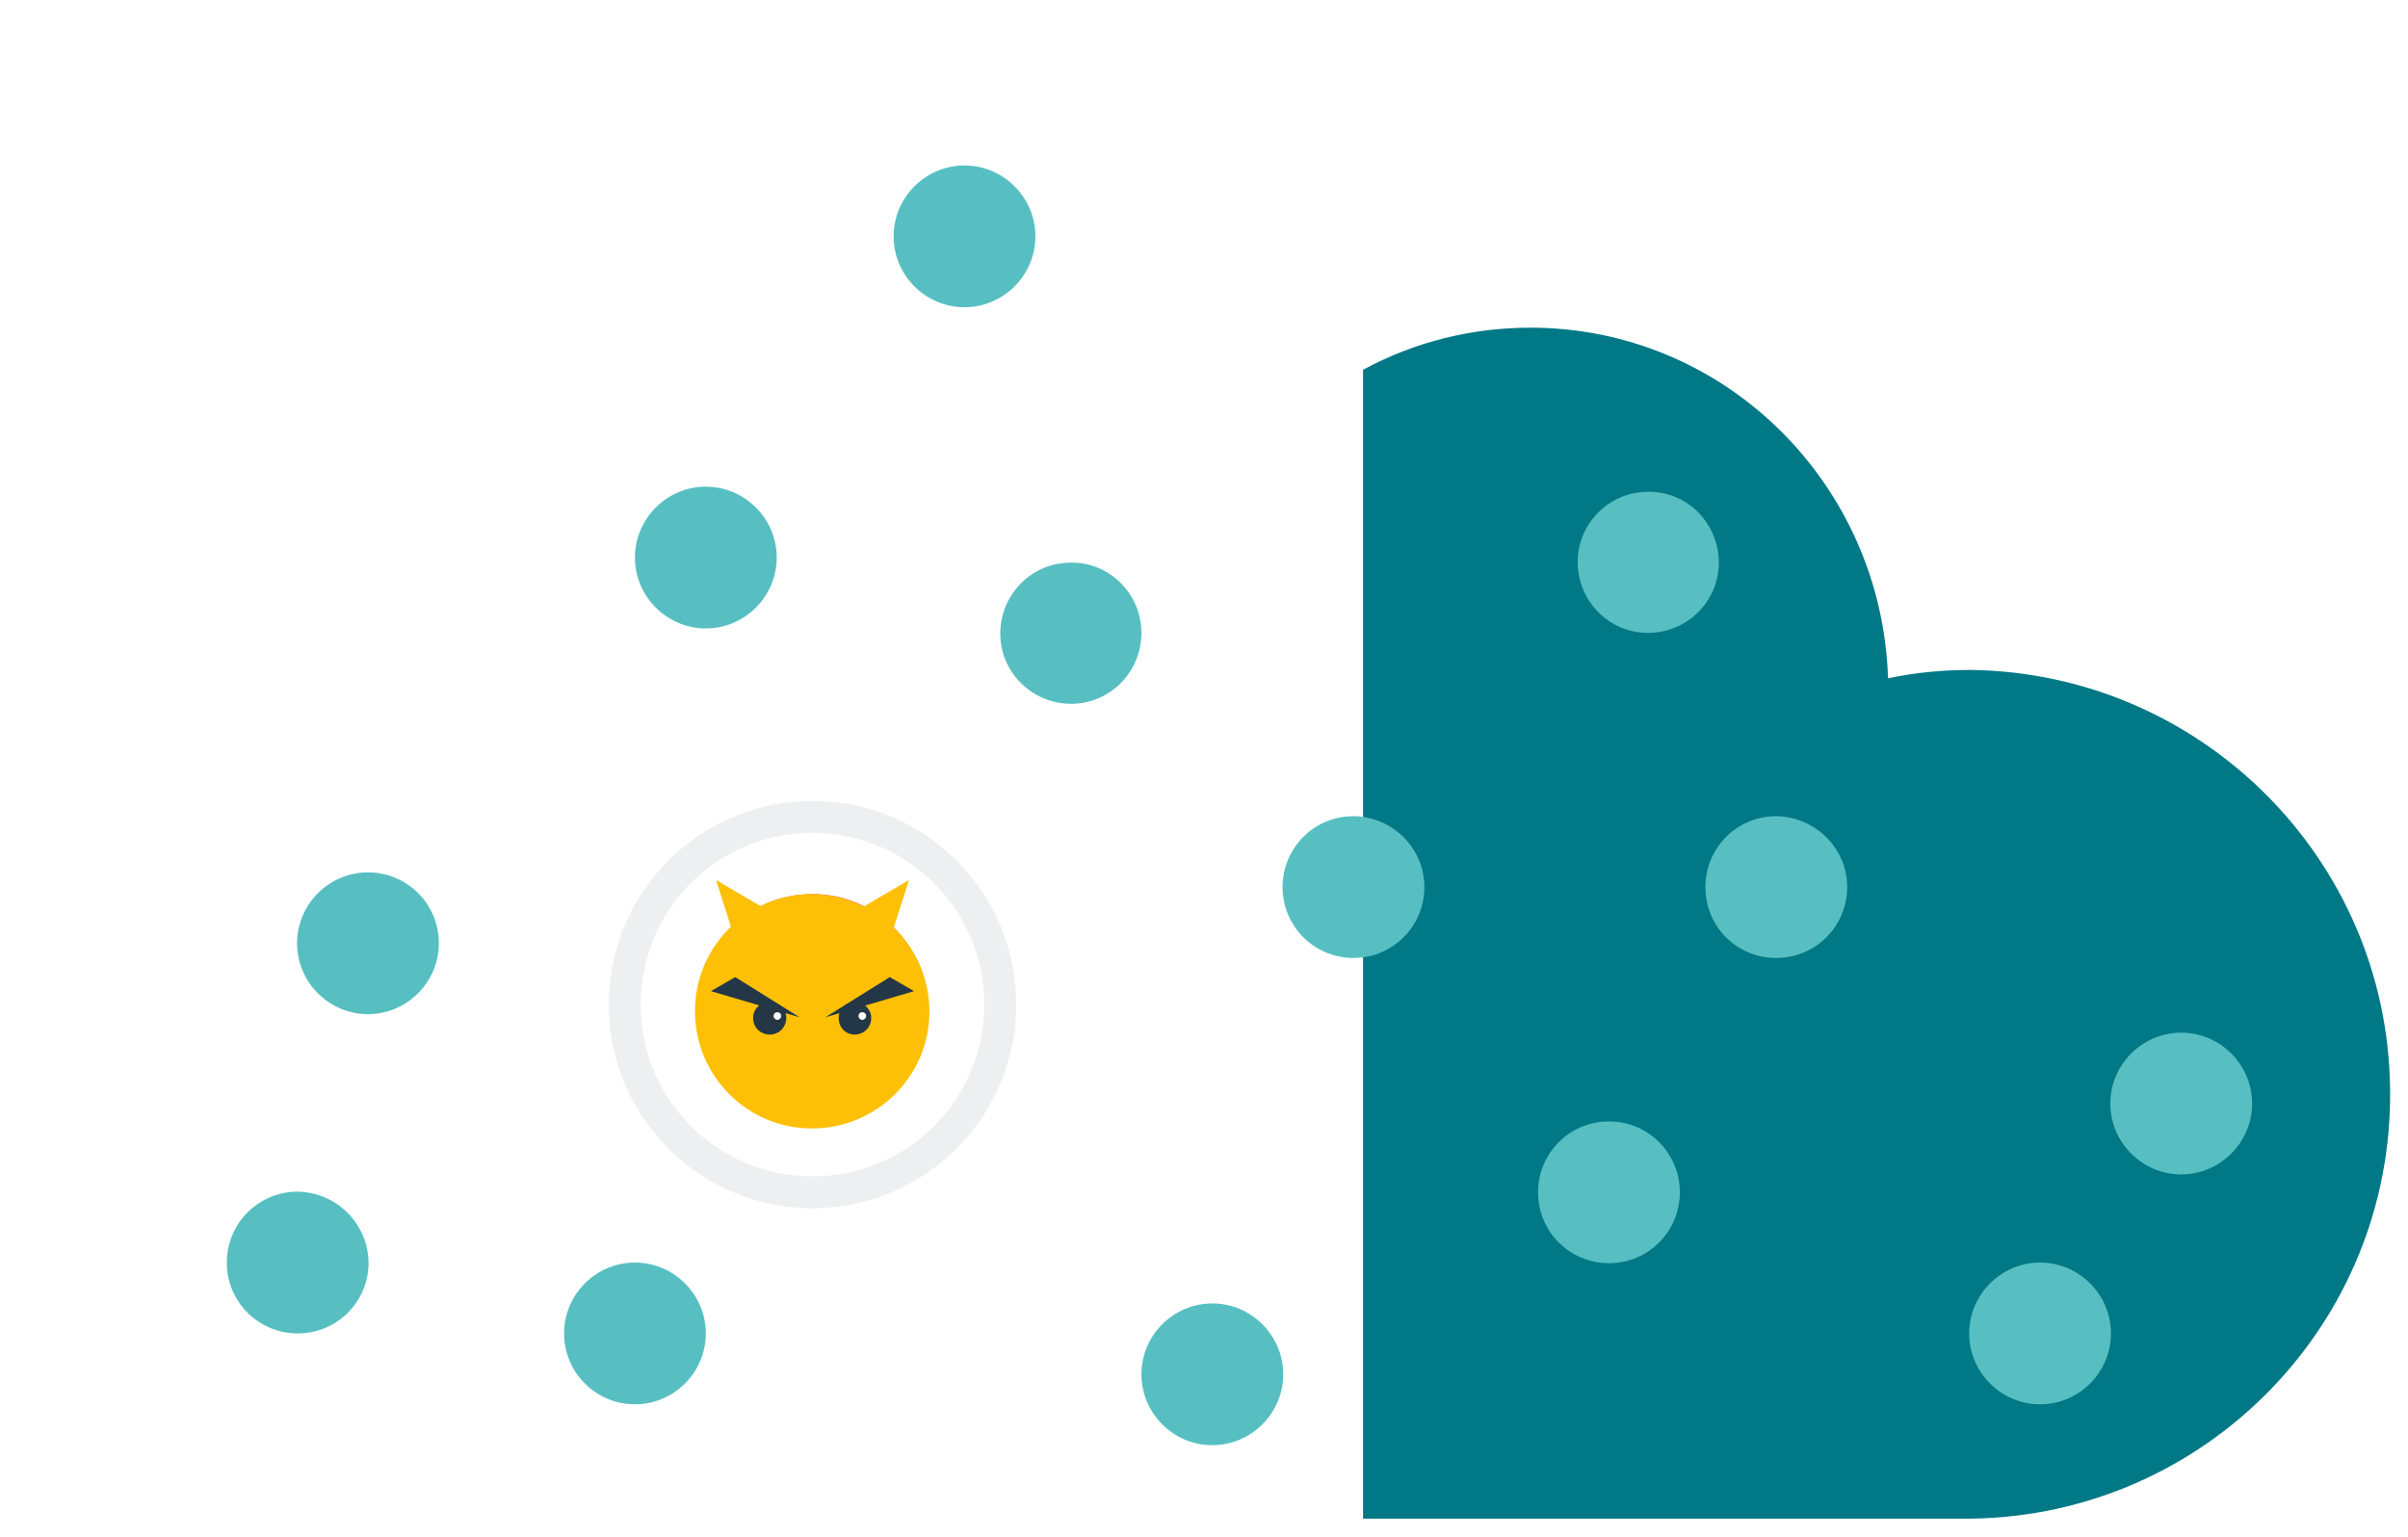 <svg xmlns="http://www.w3.org/2000/svg" width="376" height="240" viewBox="0 0 376 240">
    <defs>
        <filter id="g7hbzarj4a" width="102.2%" height="103.4%" x="-1.1%" y="-1.7%" filterUnits="objectBoundingBox">
            <feOffset dx="1" dy="1" in="SourceAlpha" result="shadowOffsetOuter1"/>
            <feGaussianBlur in="shadowOffsetOuter1" result="shadowBlurOuter1" stdDeviation=".5"/>
            <feColorMatrix in="shadowBlurOuter1" result="shadowMatrixOuter1" values="0 0 0 0 0 0 0 0 0 0 0 0 0 0 0 0 0 0 0.2 0"/>
            <feMerge>
                <feMergeNode in="shadowMatrixOuter1"/>
                <feMergeNode in="SourceGraphic"/>
            </feMerge>
        </filter>
    </defs>
    <g fill="none" fill-rule="evenodd">
        <g fill-rule="nonzero">
            <g filter="url(#g7hbzarj4a)" transform="translate(-390 -2244) translate(393 2247)">
                <path fill="#FFF" d="M369.8 166.949c.1-36.502-29.52-66.221-66.021-66.221-4.388 0-8.677.399-12.965 1.296-.997-30.418-25.531-54.752-55.849-54.752-9.175 0-18.25 2.294-26.329 6.682C199.162 22.64 170.54 0 136.631 0 95.043 0 61.334 34.108 61.334 76.094c0 8.378 1.297 16.655 3.99 24.534C28.721 101.725-.1 132.243.996 168.844c1.097 35.703 30.219 64.126 65.822 64.326h236.86c36.601-.1 66.221-29.72 66.122-66.221"/>
                <path fill="#007885" d="M303.779 100.628c-4.388 0-8.677.399-12.965 1.297-.997-30.418-25.531-54.752-55.849-54.752-9.076 0-18.051 2.194-26.13 6.582V233.17h94.944c36.601-.499 65.922-30.518 65.423-67.119-.399-35.903-29.52-64.924-65.423-65.423z"/>
                <path fill="#F34235" d="M141.019 153.884c0 10.073-8.178 18.151-18.25 18.051-10.074-.1-18.152-8.178-18.052-18.25 0-9.973 8.178-18.052 18.15-18.052 9.974 0 18.152 8.178 18.152 18.251"/>
                <path fill="#FEC006" d="M141.119 153.984c0 10.073-8.178 18.25-18.35 18.25-10.074 0-18.251-8.177-18.251-18.35 0-10.073 8.177-18.25 18.25-18.25 10.173.1 18.35 8.277 18.35 18.35"/>
                <path fill="#FEC006" d="M107.809 133.439L116.485 138.526 110.701 142.515zM137.927 133.439L129.251 138.526 135.035 142.515z"/>
                <path fill="#243746" d="M118.779 154.981c0 1.396-1.097 2.593-2.593 2.593-1.396 0-2.593-1.097-2.593-2.593 0-1.396 1.097-2.493 2.593-2.493s2.593 1.097 2.593 2.493M132.043 154.981c0 1.396-1.097 2.593-2.593 2.593-1.396 0-2.493-1.097-2.493-2.593 0-1.396 1.097-2.493 2.493-2.493s2.593 1.097 2.593 2.493"/>
                <path fill="#FFF" d="M131.245 154.682c0 .3-.299.598-.598.598-.3 0-.598-.299-.598-.598 0-.3.199-.598.598-.598.3 0 .598.199.598.598M117.981 154.682c0 .3-.3.598-.598.598-.3 0-.599-.299-.599-.598 0-.3.2-.598.599-.598.299 0 .598.199.598.598"/>
                <path fill="#243746" d="M120.873 154.881L107.011 150.792 110.801 148.598zM124.863 154.881L138.725 150.792 134.935 148.598z"/>
                <path fill="#57BFC1" d="M64.526 143.313c0 6.083-4.987 11.07-11.07 11.07-6.084 0-11.07-4.987-11.07-11.07 0-6.084 4.986-11.07 11.07-11.07 6.083 0 11.07 4.886 11.07 11.07M106.213 204.248c0 6.084-4.987 11.07-11.07 11.07-6.084 0-11.07-4.986-11.07-11.07 0-6.084 4.986-11.07 11.07-11.07 6.083 0 11.07 4.986 11.07 11.07M196.37 210.63c0 6.084-4.987 11.07-11.07 11.07-6.084 0-11.07-4.986-11.07-11.07 0-6.083 4.986-11.07 11.07-11.07 6.083 0 11.07 4.987 11.07 11.07M218.41 134.536c0 6.084-4.887 11.07-11.07 11.07-6.084 0-11.07-4.886-11.07-11.07 0-6.083 4.886-11.07 11.07-11.07h.1c6.083.1 10.97 5.087 10.97 11.07M174.23 94.844c0 6.083-4.888 11.07-10.971 11.07-6.084 0-11.07-4.887-11.07-10.97 0-6.084 4.886-11.07 10.97-11.07h.1c5.984-.1 10.97 4.886 10.97 10.97M157.674 32.911c0 6.084-4.987 11.07-11.07 11.07-6.084 0-11.07-4.986-11.07-11.07 0-6.084 4.986-11.07 11.07-11.07 6.083 0 11.07 4.986 11.07 11.07M53.555 193.178c0 6.083-4.887 11.07-11.07 11.07-6.083 0-11.07-4.887-11.07-11.07 0-6.084 4.887-11.07 11.07-11.07 6.084.1 10.97 4.986 11.07 11.07M117.283 83.075c0 6.084-4.987 11.07-11.07 11.07-6.084 0-11.07-4.986-11.07-11.07 0-6.083 4.986-11.07 11.07-11.07 6.083 0 11.07 4.987 11.07 11.07M284.431 134.536c0 6.084-4.887 11.07-11.07 11.07-6.183 0-11.07-4.886-11.07-11.07 0-6.083 4.887-11.07 11.07-11.07 6.084.1 11.07 4.987 11.07 11.07M258.302 182.208c0 6.083-4.887 11.07-11.07 11.07-6.084 0-11.07-4.887-11.07-11.07 0-6.084 4.887-11.07 11.07-11.07 6.183 0 11.07 4.986 11.07 11.07M347.66 168.345c0 6.084-4.986 11.07-11.07 11.07-6.083 0-11.07-4.986-11.07-11.07 0-6.084 4.987-11.07 11.07-11.07 6.084 0 11.07 4.986 11.07 11.07M325.62 204.248c0 6.084-4.987 11.07-11.07 11.07-6.084 0-11.07-4.986-11.07-11.07 0-6.084 4.986-11.07 11.07-11.07 6.083 0 11.07 4.986 11.07 11.07M264.385 83.873c0 6.084-4.986 10.97-11.07 10.97-6.083 0-10.97-4.986-10.97-11.07 0-6.083 4.987-10.97 10.97-10.97 6.084-.1 11.07 4.887 11.07 11.07 0-.1 0-.1 0 0"/>
                <path fill="#EDEFF0" d="M122.868 184.7c-17.553 0-31.814-14.26-31.814-31.813 0-17.553 14.261-31.814 31.814-31.814 17.552 0 31.814 14.261 31.814 31.814 0 17.552-14.262 31.814-31.814 31.814zm0-58.64c-14.86 0-26.828 11.967-26.828 26.827 0 14.86 11.968 26.827 26.828 26.827s26.827-11.967 26.827-26.827c0-14.86-12.067-26.828-26.827-26.828z"/>
            </g>
        </g>
    </g>
</svg>
